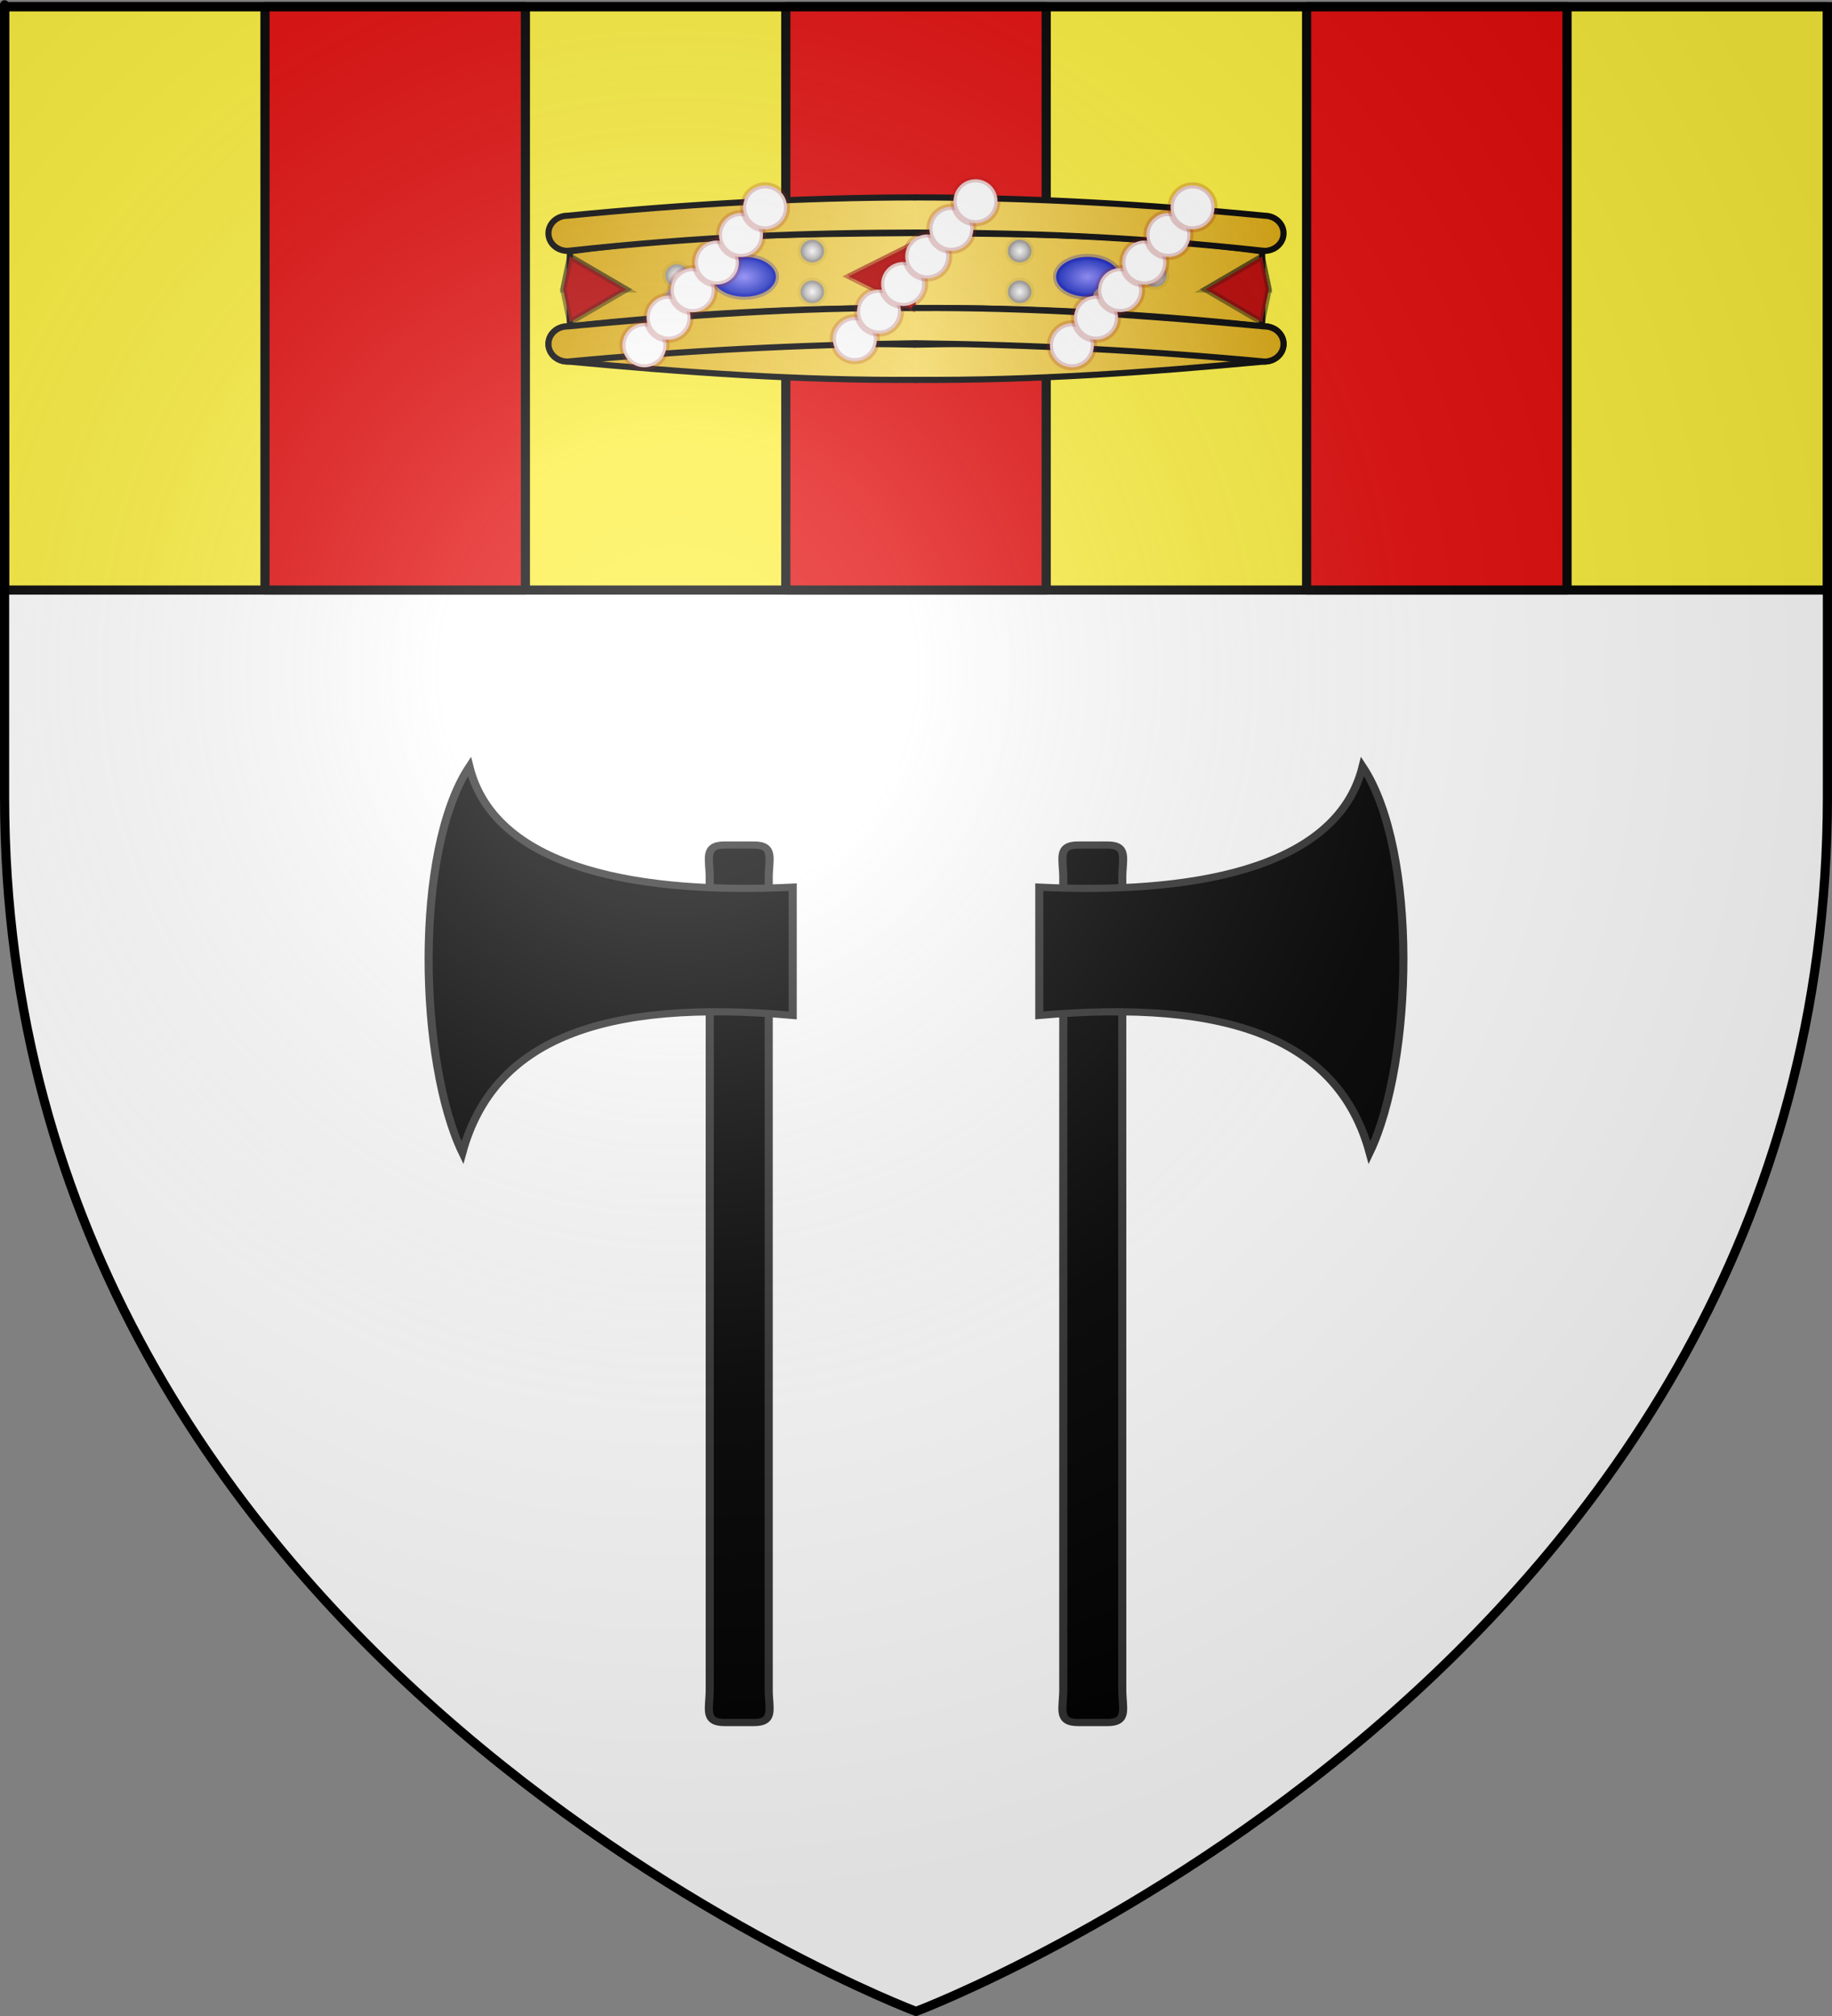 <?xml version="1.0" encoding="UTF-8" standalone="no"?>
<svg
   xmlns:dc="http://purl.org/dc/elements/1.1/"
   xmlns:cc="http://creativecommons.org/ns#"
   xmlns:rdf="http://www.w3.org/1999/02/22-rdf-syntax-ns#"
   xmlns:svg="http://www.w3.org/2000/svg"
   xmlns="http://www.w3.org/2000/svg"
   xmlns:xlink="http://www.w3.org/1999/xlink"
   xmlns:sodipodi="http://sodipodi.sourceforge.net/DTD/sodipodi-0.dtd"
   xmlns:inkscape="http://www.inkscape.org/namespaces/inkscape"
   height="660"
   width="600"
   version="1.0"
   id="svg2"
   sodipodi:version="0.32"
   inkscape:version="0.46"
   sodipodi:docname="Blason_ville_fr_Hachan_(Hautes-Pyrénées).svg"
   sodipodi:docbase="D:\Mes documents\Renaud-Notre Lapin"
   inkscape:export-filename="/Users/olivier/Desktop/Blason Rouge/Blason_Vide_3D.png"
   inkscape:export-xdpi="144"
   inkscape:export-ydpi="144"
   inkscape:output_extension="org.inkscape.output.svg.inkscape">
  <rect width="100%" height="100%" fill="#808080" stroke="none"/>
  <sodipodi:namedview
     inkscape:window-height="975"
     inkscape:window-width="1280"
     inkscape:pageshadow="2"
     inkscape:pageopacity="0.0"
     guidetolerance="10.0"
     gridtolerance="10.0"
     objecttolerance="10.0"
     borderopacity="1.0"
     bordercolor="#666666"
     pagecolor="#ffffff"
     id="base"
     showgrid="false"
     height="660px"
     inkscape:zoom="1.1590904"
     inkscape:cx="300.00013"
     inkscape:cy="330.00014"
     inkscape:window-x="-4"
     inkscape:window-y="-4"
     inkscape:current-layer="layer3"
     inkscape:object-nodes="true" />
  <desc
     id="desc4">Flag of Canton of Valais (Wallis)</desc>
  <defs
     id="defs6">
    <linearGradient
       id="linearGradient2893">
      <stop
         style="stop-color:white;stop-opacity:0.314;"
         offset="0"
         id="stop2895" />
      <stop
         id="stop2897"
         offset="0.19"
         style="stop-color:white;stop-opacity:0.251;" />
      <stop
         style="stop-color:#6b6b6b;stop-opacity:0.125;"
         offset="0.6"
         id="stop2901" />
      <stop
         style="stop-color:black;stop-opacity:0.125;"
         offset="1"
         id="stop2899" />
    </linearGradient>
    <radialGradient
       inkscape:collect="always"
       xlink:href="#linearGradient2893"
       id="radialGradient3163"
       gradientUnits="userSpaceOnUse"
       gradientTransform="matrix(1.353,0,0,1.349,-77.629,-85.747)"
       cx="221.445"
       cy="226.331"
       fx="221.445"
       fy="226.331"
       r="300" />
    <g
       id="s-4">
      <g
         id="c-6">
        <path
           transform="matrix(0.951,0.309,-0.309,0.951,0,-1)"
           d="M 0,0 L 0,1 L 0.5,1 L 0,0 z"
           id="t-0" />
        <use
           height="540"
           width="810"
           y="0"
           x="0"
           id="use2144-7"
           transform="scale(-1,1)"
           xlink:href="#t-0" />
      </g>
      <g
         id="a-1">
        <use
           height="540"
           width="810"
           y="0"
           x="0"
           id="use2147-7"
           transform="matrix(0.309,0.951,-0.951,0.309,0,0)"
           xlink:href="#c-6" />
        <use
           height="540"
           width="810"
           y="0"
           x="0"
           id="use2149-7"
           transform="matrix(-0.809,0.588,-0.588,-0.809,0,0)"
           xlink:href="#c-6" />
      </g>
      <use
         height="540"
         width="810"
         y="0"
         x="0"
         id="use2151-7"
         transform="scale(-1,1)"
         xlink:href="#a-1" />
    </g>
    <g
       id="f">
      <rect
         id="rect1964"
         style="fill:#28166f"
         y="-30"
         x="-50"
         height="60"
         width="100" />
      <g
         id="g1966"
         style="fill:#ffffff"
         transform="translate(0,-20)">
        <path
           id="path1968"
           d="M -1.212,27.818 C -1.212,22.175 -2.091,20.471 -4.542,13.98 C -5.709,10.888 -5.024,7.103 -2.858,3.601 C -2.082,2.346 -1.114,1.214 0,0 C 1.114,1.214 2.082,2.346 2.858,3.601 C 5.024,7.103 5.709,10.888 4.542,13.98 C 2.091,20.471 1.212,22.175 1.212,27.818 L -1.212,27.818 z" />
        <path
           id="rwi"
           d="M 2.922,27.672 C 2.922,21.721 5.239,17.829 8.501,16.66 C 9.949,16.141 11.808,16.387 13.519,18.107 C 15.638,20.236 16.255,26.1 10.036,27.228 C 10.694,26.272 10.655,24.147 9.322,23.441 C 8.331,22.916 7.209,23.188 6.646,23.564 C 5.822,24.116 4.917,25.67 4.967,27.672 L 2.922,27.672 z" />
        <path
           id="path1971"
           d="M 1.777,30.183 C 1.79,32.191 2.795,33.518 4.516,34.257 C 4.295,34.955 3.257,36.378 1.831,36.281 C 1.55,37.787 1.282,38.632 0,40 C -1.282,38.632 -1.55,37.787 -1.831,36.281 C -3.257,36.378 -4.295,34.955 -4.516,34.257 C -2.795,33.518 -1.79,32.191 -1.777,30.183 L 1.777,30.183 z" />
        <use
           xlink:href="#rwi"
           height="400"
           width="800"
           y="0"
           x="0"
           id="use1973"
           transform="scale(-1,1)" />
        <rect
           id="rect1975"
           y="27.331"
           x="-7.923"
           height="3.218"
           width="15.846" />
      </g>
    </g>
    <g
       id="s">
      <g
         id="c">
        <path
           transform="matrix(0.951,0.309,-0.309,0.951,0,-1)"
           d="M 0,0 L 0,1 L 0.5,1 L 0,0 z"
           id="t" />
        <use
           height="540"
           width="810"
           y="0"
           x="0"
           id="use2144"
           transform="scale(-1,1)"
           xlink:href="#t" />
      </g>
      <g
         id="a">
        <use
           height="540"
           width="810"
           y="0"
           x="0"
           id="use2147"
           transform="matrix(0.309,0.951,-0.951,0.309,0,0)"
           xlink:href="#c" />
        <use
           height="540"
           width="810"
           y="0"
           x="0"
           id="use2149"
           transform="matrix(-0.809,0.588,-0.588,-0.809,0,0)"
           xlink:href="#c" />
      </g>
      <use
         height="540"
         width="810"
         y="0"
         x="0"
         id="use2151"
         transform="scale(-1,1)"
         xlink:href="#a" />
    </g>
    <radialGradient
       cx="244.555"
       cy="159.161"
       r="136.727"
       fx="244.555"
       fy="159.161"
       id="radialGradient5897"
       gradientUnits="userSpaceOnUse"
       gradientTransform="matrix(1,0,0,0.758,0,112.573)">
      <stop
         id="stop5903"
         style="stop-color:#d49e00;stop-opacity:1"
         offset="0" />
      <stop
         id="stop4026"
         style="stop-color:#e9c034;stop-opacity:1"
         offset="0.5" />
      <stop
         id="stop5907"
         style="stop-color:#ffe268;stop-opacity:1"
         offset="1" />
    </radialGradient>
    <linearGradient
       id="linearGradient4261">
      <stop
         id="stop4263"
         style="stop-color:#8c86ff;stop-opacity:1"
         offset="0" />
      <stop
         id="stop4265"
         style="stop-color:#0018b9;stop-opacity:0.978"
         offset="1" />
    </linearGradient>
    <linearGradient
       id="linearGradient4130">
      <stop
         id="stop4132"
         style="stop-color:#ffffff;stop-opacity:1"
         offset="0" />
      <stop
         id="stop4134"
         style="stop-color:#908c8c;stop-opacity:1"
         offset="1" />
    </linearGradient>
    <linearGradient
       id="linearGradient1732">
      <stop
         style="stop-color:#ffffff;stop-opacity:1"
         offset="0"
         id="stop1734" />
      <stop
         style="stop-color:#ffffff;stop-opacity:1"
         offset="1"
         id="stop1736" />
    </linearGradient>
    <linearGradient
       inkscape:collect="always"
       xlink:href="#radialGradient5897"
       id="linearGradient12594"
       gradientUnits="userSpaceOnUse"
       gradientTransform="matrix(-2.214,0,0,-2.214,1684.394,1396.78)"
       x1="371.143"
       y1="434.438"
       x2="432.068"
       y2="434.438" />
    <linearGradient
       inkscape:collect="always"
       xlink:href="#radialGradient5897"
       id="linearGradient12596"
       gradientUnits="userSpaceOnUse"
       gradientTransform="matrix(2.214,0,0,-2.214,-227.228,1396.78)"
       x1="371.143"
       y1="434.438"
       x2="432.068"
       y2="434.438" />
    <linearGradient
       inkscape:collect="always"
       xlink:href="#radialGradient5897"
       id="linearGradient12598"
       gradientUnits="userSpaceOnUse"
       gradientTransform="matrix(-2.214,0,0,2.214,1684.394,-558.229)"
       x1="371.143"
       y1="434.438"
       x2="432.068"
       y2="434.438" />
    <linearGradient
       inkscape:collect="always"
       xlink:href="#radialGradient5897"
       id="linearGradient12600"
       gradientUnits="userSpaceOnUse"
       gradientTransform="matrix(-2.214,0,0,2.214,1684.394,-558.229)"
       x1="371.143"
       y1="434.438"
       x2="432.068"
       y2="434.438" />
    <linearGradient
       inkscape:collect="always"
       xlink:href="#radialGradient5897"
       id="linearGradient12602"
       gradientUnits="userSpaceOnUse"
       gradientTransform="matrix(-2.214,0,0,2.214,1684.394,-558.229)"
       x1="371.143"
       y1="434.438"
       x2="432.068"
       y2="434.438" />
    <radialGradient
       inkscape:collect="always"
       xlink:href="#linearGradient4130"
       id="radialGradient12604"
       gradientUnits="userSpaceOnUse"
       gradientTransform="matrix(2.214,0,0,2.14,691.08,332.31)"
       cx="32.278"
       cy="48.626"
       fx="32.278"
       fy="48.626"
       r="1.91" />
    <radialGradient
       inkscape:collect="always"
       xlink:href="#linearGradient4130"
       id="radialGradient12606"
       gradientUnits="userSpaceOnUse"
       gradientTransform="matrix(2.214,0,0,2.14,735.359,337.638)"
       cx="32.278"
       cy="48.626"
       fx="32.278"
       fy="48.626"
       r="1.91" />
    <radialGradient
       inkscape:collect="always"
       xlink:href="#linearGradient4130"
       id="radialGradient12608"
       gradientUnits="userSpaceOnUse"
       gradientTransform="matrix(2.214,0,0,2.14,691.08,345.638)"
       cx="32.278"
       cy="48.626"
       fx="32.278"
       fy="48.626"
       r="1.91" />
    <radialGradient
       inkscape:collect="always"
       xlink:href="#linearGradient4261"
       id="radialGradient12610"
       gradientUnits="userSpaceOnUse"
       gradientTransform="matrix(3.006,0,0,1.939,659.961,338.478)"
       cx="41.526"
       cy="53.009"
       fx="41.526"
       fy="53.009"
       r="3.565" />
    <linearGradient
       inkscape:collect="always"
       xlink:href="#radialGradient5897"
       id="linearGradient12612"
       gradientUnits="userSpaceOnUse"
       gradientTransform="matrix(2.214,0,0,2.214,-227.228,-558.229)"
       x1="371.143"
       y1="434.438"
       x2="432.068"
       y2="434.438" />
    <linearGradient
       inkscape:collect="always"
       xlink:href="#radialGradient5897"
       id="linearGradient12614"
       gradientUnits="userSpaceOnUse"
       gradientTransform="matrix(2.214,0,0,2.214,-227.228,-558.229)"
       x1="371.143"
       y1="434.438"
       x2="432.068"
       y2="434.438" />
    <linearGradient
       inkscape:collect="always"
       xlink:href="#radialGradient5897"
       id="linearGradient12616"
       gradientUnits="userSpaceOnUse"
       gradientTransform="matrix(2.214,0,0,2.214,-227.228,-558.229)"
       x1="371.143"
       y1="434.438"
       x2="432.068"
       y2="434.438" />
    <radialGradient
       inkscape:collect="always"
       xlink:href="#linearGradient4130"
       id="radialGradient12618"
       gradientUnits="userSpaceOnUse"
       gradientTransform="matrix(-2.214,0,0,2.14,766.086,332.31)"
       cx="32.278"
       cy="48.626"
       fx="32.278"
       fy="48.626"
       r="1.91" />
    <radialGradient
       inkscape:collect="always"
       xlink:href="#linearGradient4130"
       id="radialGradient12620"
       gradientUnits="userSpaceOnUse"
       gradientTransform="matrix(-2.214,0,0,2.14,721.807,337.638)"
       cx="32.278"
       cy="48.626"
       fx="32.278"
       fy="48.626"
       r="1.91" />
    <radialGradient
       inkscape:collect="always"
       xlink:href="#linearGradient4130"
       id="radialGradient12622"
       gradientUnits="userSpaceOnUse"
       gradientTransform="matrix(-2.214,0,0,2.14,766.086,345.638)"
       cx="32.278"
       cy="48.626"
       fx="32.278"
       fy="48.626"
       r="1.91" />
    <radialGradient
       inkscape:collect="always"
       xlink:href="#linearGradient4261"
       id="radialGradient12624"
       gradientUnits="userSpaceOnUse"
       gradientTransform="matrix(-3.006,0,0,1.939,797.205,338.478)"
       cx="41.526"
       cy="53.009"
       fx="41.526"
       fy="53.009"
       r="3.565" />
    <radialGradient
       inkscape:collect="always"
       xlink:href="#linearGradient1732"
       id="radialGradient12626"
       gradientUnits="userSpaceOnUse"
       gradientTransform="matrix(2.373,0,0,2.373,107.93,-45.794)"
       cx="6.972"
       cy="12.169"
       fx="6.972"
       fy="12.169"
       r="4.817" />
    <radialGradient
       inkscape:collect="always"
       xlink:href="#linearGradient1732"
       id="radialGradient12628"
       gradientUnits="userSpaceOnUse"
       gradientTransform="matrix(2.373,0,0,2.373,108.81,-45.794)"
       cx="6.972"
       cy="12.169"
       fx="6.972"
       fy="12.169"
       r="4.817" />
    <radialGradient
       inkscape:collect="always"
       xlink:href="#linearGradient1732"
       id="radialGradient12630"
       gradientUnits="userSpaceOnUse"
       gradientTransform="matrix(2.373,0,0,2.373,108.81,-45.794)"
       cx="6.972"
       cy="12.169"
       fx="6.972"
       fy="12.169"
       r="4.817" />
    <radialGradient
       inkscape:collect="always"
       xlink:href="#linearGradient1732"
       id="radialGradient12632"
       gradientUnits="userSpaceOnUse"
       gradientTransform="matrix(2.373,0,0,2.373,108.81,-45.794)"
       cx="6.972"
       cy="12.169"
       fx="6.972"
       fy="12.169"
       r="4.817" />
    <radialGradient
       inkscape:collect="always"
       xlink:href="#linearGradient1732"
       id="radialGradient12634"
       gradientUnits="userSpaceOnUse"
       gradientTransform="matrix(2.373,0,0,2.373,108.81,-45.794)"
       cx="6.972"
       cy="12.169"
       fx="6.972"
       fy="12.169"
       r="4.817" />
    <radialGradient
       inkscape:collect="always"
       xlink:href="#linearGradient1732"
       id="radialGradient12636"
       gradientUnits="userSpaceOnUse"
       gradientTransform="matrix(2.373,0,0,2.373,108.81,-45.794)"
       cx="6.972"
       cy="12.169"
       fx="6.972"
       fy="12.169"
       r="4.817" />
    <radialGradient
       inkscape:collect="always"
       xlink:href="#linearGradient4130"
       id="radialGradient12638"
       gradientUnits="userSpaceOnUse"
       gradientTransform="matrix(2.214,0,0,2.14,735.359,244.31)"
       cx="32.278"
       cy="48.626"
       fx="32.278"
       fy="48.626"
       r="1.91" />
    <radialGradient
       inkscape:collect="always"
       xlink:href="#linearGradient1732"
       id="radialGradient12640"
       gradientUnits="userSpaceOnUse"
       gradientTransform="matrix(2.373,0,0,2.373,107.93,-45.794)"
       cx="6.972"
       cy="12.169"
       fx="6.972"
       fy="12.169"
       r="4.817" />
    <radialGradient
       inkscape:collect="always"
       xlink:href="#linearGradient1732"
       id="radialGradient12642"
       gradientUnits="userSpaceOnUse"
       gradientTransform="matrix(2.373,0,0,2.373,108.81,-45.794)"
       cx="6.972"
       cy="12.169"
       fx="6.972"
       fy="12.169"
       r="4.817" />
    <radialGradient
       inkscape:collect="always"
       xlink:href="#linearGradient1732"
       id="radialGradient12644"
       gradientUnits="userSpaceOnUse"
       gradientTransform="matrix(2.373,0,0,2.373,108.81,-45.794)"
       cx="6.972"
       cy="12.169"
       fx="6.972"
       fy="12.169"
       r="4.817" />
    <radialGradient
       inkscape:collect="always"
       xlink:href="#linearGradient1732"
       id="radialGradient12646"
       gradientUnits="userSpaceOnUse"
       gradientTransform="matrix(2.373,0,0,2.373,108.81,-45.794)"
       cx="6.972"
       cy="12.169"
       fx="6.972"
       fy="12.169"
       r="4.817" />
    <radialGradient
       inkscape:collect="always"
       xlink:href="#linearGradient1732"
       id="radialGradient12648"
       gradientUnits="userSpaceOnUse"
       gradientTransform="matrix(2.373,0,0,2.373,108.81,-45.794)"
       cx="6.972"
       cy="12.169"
       fx="6.972"
       fy="12.169"
       r="4.817" />
    <radialGradient
       inkscape:collect="always"
       xlink:href="#linearGradient1732"
       id="radialGradient12650"
       gradientUnits="userSpaceOnUse"
       gradientTransform="matrix(2.373,0,0,2.373,108.81,-45.794)"
       cx="6.972"
       cy="12.169"
       fx="6.972"
       fy="12.169"
       r="4.817" />
    <radialGradient
       inkscape:collect="always"
       xlink:href="#linearGradient4130"
       id="radialGradient12652"
       gradientUnits="userSpaceOnUse"
       gradientTransform="matrix(2.214,0,0,2.14,735.359,244.31)"
       cx="32.278"
       cy="48.626"
       fx="32.278"
       fy="48.626"
       r="1.91" />
    <radialGradient
       inkscape:collect="always"
       xlink:href="#linearGradient1732"
       id="radialGradient12654"
       gradientUnits="userSpaceOnUse"
       gradientTransform="matrix(2.373,0,0,2.373,107.93,-45.794)"
       cx="6.972"
       cy="12.169"
       fx="6.972"
       fy="12.169"
       r="4.817" />
    <radialGradient
       inkscape:collect="always"
       xlink:href="#linearGradient1732"
       id="radialGradient12656"
       gradientUnits="userSpaceOnUse"
       gradientTransform="matrix(2.373,0,0,2.373,108.81,-45.794)"
       cx="6.972"
       cy="12.169"
       fx="6.972"
       fy="12.169"
       r="4.817" />
    <radialGradient
       inkscape:collect="always"
       xlink:href="#linearGradient1732"
       id="radialGradient12658"
       gradientUnits="userSpaceOnUse"
       gradientTransform="matrix(2.373,0,0,2.373,108.81,-45.794)"
       cx="6.972"
       cy="12.169"
       fx="6.972"
       fy="12.169"
       r="4.817" />
    <radialGradient
       inkscape:collect="always"
       xlink:href="#linearGradient1732"
       id="radialGradient12660"
       gradientUnits="userSpaceOnUse"
       gradientTransform="matrix(2.373,0,0,2.373,108.81,-45.794)"
       cx="6.972"
       cy="12.169"
       fx="6.972"
       fy="12.169"
       r="4.817" />
    <radialGradient
       inkscape:collect="always"
       xlink:href="#linearGradient1732"
       id="radialGradient12662"
       gradientUnits="userSpaceOnUse"
       gradientTransform="matrix(2.373,0,0,2.373,108.81,-45.794)"
       cx="6.972"
       cy="12.169"
       fx="6.972"
       fy="12.169"
       r="4.817" />
    <radialGradient
       inkscape:collect="always"
       xlink:href="#linearGradient1732"
       id="radialGradient12664"
       gradientUnits="userSpaceOnUse"
       gradientTransform="matrix(2.373,0,0,2.373,108.81,-45.794)"
       cx="6.972"
       cy="12.169"
       fx="6.972"
       fy="12.169"
       r="4.817" />
  </defs>
  <g
     inkscape:groupmode="layer"
     id="layer3"
     inkscape:label="Fond écu"
     style="display:inline">
    <path
       id="path2855"
       style="fill:#ffffff;fill-opacity:1;fill-rule:evenodd;stroke:none;stroke-width:1px;stroke-linecap:butt;stroke-linejoin:miter;stroke-opacity:1"
       d="M 300,658.5 C 300,658.5 598.5,546.18 598.5,260.728 C 598.5,-24.723 598.5,2.176 598.5,2.176 L 1.5,2.176 L 1.5,260.728 C 1.5,546.18 300,658.5 300,658.5 z"
       sodipodi:nodetypes="cccccc" />
    <g
       id="g3714"
       transform="translate(212.95,-619.159)" />
    <g
       id="layer9"
       inkscape:label="Fond d'écu"
       transform="translate(212.95,-619.159)">
      <g
         transform="matrix(2,0,0,2,-732.892,-1853.188)"
         inkscape:label="Meubles"
         id="g2807" />
      <g
         transform="matrix(2,0,0,2,1696.976,-413.55)"
         inkscape:label="Meubles"
         id="g4626" />
      <g
         id="g5271"
         inkscape:label="Meubles"
         transform="matrix(2,0,0,2,-732.892,-453.188)" />
      <g
         id="g5273"
         inkscape:label="Reflet final"
         transform="matrix(2,0,0,2,-732.892,-453.188)" />
      <g
         id="g5275"
         inkscape:label="Contour final"
         transform="matrix(2,0,0,2,-732.892,-453.188)" />
    </g>
    <g
       id="layer6"
       inkscape:label="Reflet final"
       transform="translate(212.95,-619.159)" />
    <g
       id="layer5"
       inkscape:label="Contour final"
       transform="translate(212.95,-619.159)" />
    <rect
       style="fill:#fcef3c;fill-opacity:1;stroke:#000000;stroke-width:3;stroke-linecap:round;stroke-linejoin:round;stroke-miterlimit:4;stroke-dasharray:none;stroke-opacity:1"
       id="rect2435"
       width="597"
       height="191"
       x="1.5"
       y="2.176"
       ry="0" />
    <rect
       style="fill:#e20909;fill-opacity:1;stroke:#000000;stroke-width:3;stroke-linecap:round;stroke-linejoin:round;stroke-miterlimit:4;stroke-dasharray:none;stroke-opacity:1"
       id="rect2613"
       width="85.286"
       height="191"
       x="86.786"
       y="2.176" />
    <rect
       style="fill:#e20909;fill-opacity:1;stroke:#000000;stroke-width:3;stroke-linecap:round;stroke-linejoin:round;stroke-miterlimit:4;stroke-dasharray:none;stroke-opacity:1"
       id="rect2615"
       width="85.286"
       height="191"
       x="257.357"
       y="2.176" />
    <rect
       style="fill:#e20909;fill-opacity:1;stroke:#000000;stroke-width:3;stroke-linecap:round;stroke-linejoin:round;stroke-miterlimit:4;stroke-dasharray:none;stroke-opacity:1"
       id="rect2617"
       width="85.286"
       height="191"
       x="427.929"
       y="2.176" />
  </g>
  <g
     inkscape:groupmode="layer"
     id="layer4"
     inkscape:label="Meubles">
    <g
       style="display:inline"
       id="g12447"
       transform="translate(-424.706,-318)">
      <g
         style="display:inline"
         id="g22355"
         transform="matrix(-1,0,0,-1,1453.289,849.883)">
        <path
           sodipodi:nodetypes="ccscc"
           style="fill:url(#linearGradient12594);fill-opacity:1;fill-rule:evenodd;stroke:#000000;stroke-width:2;stroke-linecap:round;stroke-linejoin:round;stroke-miterlimit:4;stroke-dasharray:none;stroke-opacity:1;display:inline"
           id="path22345"
           d="M 728.208,407.531 C 766.558,407.243 804.409,409.963 842.705,413.531 C 846.169,413.531 848.958,416.098 848.958,419.286 C 848.958,422.474 846.169,425.041 842.705,425.041 C 805.157,421.517 767.247,419.531 728.208,419.041" />
        <path
           d="M 728.958,407.531 C 690.608,407.243 652.757,409.963 614.461,413.531 C 610.997,413.531 608.208,416.098 608.208,419.286 C 608.208,422.474 610.997,425.041 614.461,425.041 C 652.008,421.517 689.919,419.531 728.958,419.041"
           id="path22350"
           style="fill:url(#linearGradient12596);fill-opacity:1;fill-rule:evenodd;stroke:#000000;stroke-width:2;stroke-linecap:round;stroke-linejoin:round;stroke-miterlimit:4;stroke-dasharray:none;stroke-opacity:1;display:inline"
           sodipodi:nodetypes="ccscc" />
      </g>
      <g
         id="g22359"
         transform="matrix(-1,0,0,-1,1453.289,849.883)">
        <path
           d="M 728.458,455.582 C 765.991,455.303 803.346,454.955 841.958,449.582 L 841.958,425.064 C 803.805,429.185 765.758,431.195 728.458,431.064"
           id="path22058"
           style="fill:url(#linearGradient12598);fill-opacity:1;fill-rule:evenodd;stroke:#000000;stroke-width:2;stroke-linecap:round;stroke-linejoin:round;stroke-miterlimit:4;stroke-dasharray:none;stroke-opacity:1;display:inline"
           sodipodi:nodetypes="cccc" />
        <path
           d="M 728.208,431.02 C 766.558,431.308 804.409,428.588 842.705,425.02 C 846.169,425.02 848.958,422.453 848.958,419.265 C 848.958,416.077 846.169,413.51 842.705,413.51 C 805.157,417.034 767.247,419.02 728.208,419.51"
           id="path22060"
           style="fill:url(#linearGradient12600);fill-opacity:1;fill-rule:evenodd;stroke:#000000;stroke-width:2;stroke-linecap:round;stroke-linejoin:round;stroke-miterlimit:4;stroke-dasharray:none;stroke-opacity:1;display:inline"
           sodipodi:nodetypes="ccscc" />
        <path
           d="M 728.208,467.259 C 766.035,467.211 803.817,465.065 842.705,461.259 C 846.169,461.259 848.958,458.692 848.958,455.504 C 848.958,452.316 846.169,449.749 842.705,449.749 C 798.515,454.53 764.803,455.684 728.208,455.749"
           id="path22062"
           style="fill:url(#linearGradient12602);fill-opacity:1;fill-rule:evenodd;stroke:#000000;stroke-width:2;stroke-linecap:round;stroke-linejoin:round;stroke-miterlimit:4;stroke-dasharray:none;stroke-opacity:1;display:inline"
           sodipodi:nodetypes="ccscc" />
        <path
           style="fill:url(#radialGradient12604);fill-opacity:1;fill-rule:evenodd;stroke:#000000;stroke-width:2;stroke-linecap:butt;stroke-linejoin:miter;stroke-miterlimit:4;stroke-dasharray:none;stroke-opacity:0.059;display:inline"
           id="path22064"
           d="M 766.378,436.348 C 766.378,438.388 764.661,440.042 762.542,440.042 C 760.424,440.042 758.706,438.388 758.706,436.348 C 758.706,434.308 760.424,432.654 762.542,432.654 C 764.661,432.654 766.378,434.308 766.378,436.348 z" />
        <path
           style="fill:url(#radialGradient12606);fill-opacity:1;fill-rule:evenodd;stroke:#000000;stroke-width:2;stroke-linecap:butt;stroke-linejoin:miter;stroke-miterlimit:4;stroke-dasharray:none;stroke-opacity:0.059;display:inline"
           id="path22066"
           d="M 810.657,441.676 C 810.657,443.716 808.94,445.37 806.821,445.37 C 804.703,445.37 802.985,443.716 802.985,441.676 C 802.985,439.636 804.703,437.982 806.821,437.982 C 808.94,437.982 810.657,439.636 810.657,441.676 z" />
        <path
           style="fill:url(#radialGradient12608);fill-opacity:1;fill-rule:evenodd;stroke:#000000;stroke-width:2;stroke-linecap:butt;stroke-linejoin:miter;stroke-miterlimit:4;stroke-dasharray:none;stroke-opacity:0.059;display:inline"
           id="path22068"
           d="M 766.378,449.676 C 766.378,451.716 764.661,453.37 762.542,453.37 C 760.424,453.37 758.706,451.716 758.706,449.676 C 758.706,447.636 760.424,445.982 762.542,445.982 C 764.661,445.982 766.378,447.636 766.378,449.676 z" />
        <path
           d="M 795.109,441.253 C 795.109,444.855 790.486,447.775 784.785,447.775 C 779.083,447.775 774.461,444.855 774.461,441.253 C 774.461,437.651 779.083,434.731 784.785,434.731 C 790.486,434.731 795.109,437.651 795.109,441.253 z"
           id="path22070"
           style="fill:url(#radialGradient12610);fill-opacity:1;fill-rule:evenodd;stroke:#0300c4;stroke-width:2;stroke-linecap:butt;stroke-linejoin:miter;stroke-miterlimit:4;stroke-dasharray:none;stroke-opacity:0.275;display:inline" />
        <g
           transform="matrix(0.722,0,0,0.633,552.046,311.604)"
           id="g22072"
           style="fill:#ff3800;fill-rule:nonzero;stroke:#970000;stroke-width:2.957;stroke-miterlimit:4;stroke-dasharray:none;stroke-opacity:0.275;display:inline">
          <path
             d="M 274.894,205.044 L 244.354,222.428 L 213.815,205.044 L 244.354,187.658 L 274.894,205.044 L 274.894,205.044 z"
             id="path22074"
             style="stroke:#970000;stroke-width:2.957;stroke-miterlimit:4;stroke-dasharray:none;stroke-opacity:0.275" />
          <path
             d="M 274.894,205.044 L 244.354,222.428 L 213.815,205.044 L 274.894,205.044 L 274.894,205.044 z"
             id="path22076"
             style="fill:#bb0000;stroke:#970000;stroke-width:2.957;stroke-miterlimit:4;stroke-dasharray:none;stroke-opacity:0.275" />
          <path
             d="M 274.894,205.044 L 244.354,222.428 L 244.354,187.658 L 274.894,205.044 L 274.894,205.044 z"
             id="path22078"
             style="fill:#b80000;stroke:#970000;stroke-width:2.957;stroke-miterlimit:4;stroke-dasharray:none;stroke-opacity:0.275" />
        </g>
        <g
           transform="matrix(-0.601,0,0,0.616,879.587,310.829)"
           id="g22080"
           style="fill:#ff3800;fill-rule:nonzero;stroke:#000000;stroke-width:3.287;stroke-miterlimit:4;stroke-dasharray:none;stroke-opacity:0.275;display:inline">
          <path
             d="M 93.292,205.044 L 62.75,222.428 L 59.049,205.044 L 62.75,187.658 L 93.292,205.044 L 93.292,205.044 z"
             id="path22082"
             style="stroke:#000000;stroke-width:3.287;stroke-miterlimit:4;stroke-dasharray:none;stroke-opacity:0.275" />
          <path
             d="M 59.049,205.044 L 93.292,205.044 L 62.75,222.428 L 59.049,205.044 L 59.049,205.044 z"
             id="path22084"
             style="fill:#bb0000;stroke:#000000;stroke-width:3.287;stroke-miterlimit:4;stroke-dasharray:none;stroke-opacity:0.275" />
          <path
             d="M 93.292,205.044 L 62.75,222.428 L 59.049,205.044 L 62.75,187.658 L 93.292,205.044 L 93.292,205.044 z"
             id="path22086"
             style="fill:#b80000;stroke:#000000;stroke-width:3.287;stroke-miterlimit:4;stroke-dasharray:none;stroke-opacity:0.275" />
        </g>
        <g
           id="g22218"
           style="display:inline">
          <path
             d="M 728.708,455.582 C 691.175,455.303 653.82,454.955 615.208,449.582 L 615.208,425.064 C 653.36,429.185 691.407,431.195 728.708,431.064"
             id="path22182"
             style="fill:url(#linearGradient12612);fill-opacity:1;fill-rule:evenodd;stroke:#000000;stroke-width:2;stroke-linecap:round;stroke-linejoin:round;stroke-miterlimit:4;stroke-dasharray:none;stroke-opacity:1"
             sodipodi:nodetypes="cccc" />
          <path
             d="M 728.958,431.02 C 690.608,431.308 652.757,428.588 614.461,425.02 C 610.997,425.02 608.208,422.453 608.208,419.265 C 608.208,416.077 610.997,413.51 614.461,413.51 C 652.008,417.034 689.919,419.02 728.958,419.51"
             id="path22184"
             style="fill:url(#linearGradient12614);fill-opacity:1;fill-rule:evenodd;stroke:#000000;stroke-width:2;stroke-linecap:round;stroke-linejoin:round;stroke-miterlimit:4;stroke-dasharray:none;stroke-opacity:1"
             sodipodi:nodetypes="ccscc" />
          <path
             d="M 728.958,467.259 C 691.131,467.211 653.349,465.065 614.461,461.259 C 610.997,461.259 608.208,458.692 608.208,455.504 C 608.208,452.316 610.997,449.749 614.461,449.749 C 658.651,454.53 692.363,455.684 728.958,455.749"
             id="path22186"
             style="fill:url(#linearGradient12616);fill-opacity:1;fill-rule:evenodd;stroke:#000000;stroke-width:2;stroke-linecap:round;stroke-linejoin:round;stroke-miterlimit:4;stroke-dasharray:none;stroke-opacity:1"
             sodipodi:nodetypes="ccscc" />
          <path
             style="fill:url(#radialGradient12618);fill-opacity:1;fill-rule:evenodd;stroke:#000000;stroke-width:2;stroke-linecap:butt;stroke-linejoin:miter;stroke-miterlimit:4;stroke-dasharray:none;stroke-opacity:0.059"
             id="path22188"
             d="M 690.788,436.348 C 690.788,438.388 692.505,440.042 694.623,440.042 C 696.742,440.042 698.459,438.388 698.459,436.348 C 698.459,434.308 696.742,432.654 694.623,432.654 C 692.505,432.654 690.788,434.308 690.788,436.348 z" />
          <path
             style="fill:url(#radialGradient12620);fill-opacity:1;fill-rule:evenodd;stroke:#000000;stroke-width:2;stroke-linecap:butt;stroke-linejoin:miter;stroke-miterlimit:4;stroke-dasharray:none;stroke-opacity:0.059"
             id="path22190"
             d="M 646.509,441.676 C 646.509,443.716 648.226,445.37 650.344,445.37 C 652.463,445.37 654.18,443.716 654.18,441.676 C 654.18,439.636 652.463,437.982 650.344,437.982 C 648.226,437.982 646.509,439.636 646.509,441.676 z" />
          <path
             style="fill:url(#radialGradient12622);fill-opacity:1;fill-rule:evenodd;stroke:#000000;stroke-width:2;stroke-linecap:butt;stroke-linejoin:miter;stroke-miterlimit:4;stroke-dasharray:none;stroke-opacity:0.059"
             id="path22192"
             d="M 690.788,449.676 C 690.788,451.716 692.505,453.37 694.623,453.37 C 696.742,453.37 698.459,451.716 698.459,449.676 C 698.459,447.636 696.742,445.982 694.623,445.982 C 692.505,445.982 690.788,447.636 690.788,449.676 z" />
          <path
             d="M 662.057,441.253 C 662.057,444.855 666.679,447.775 672.381,447.775 C 678.083,447.775 682.705,444.855 682.705,441.253 C 682.705,437.651 678.083,434.731 672.381,434.731 C 666.679,434.731 662.057,437.651 662.057,441.253 z"
             id="path22194"
             style="fill:url(#radialGradient12624);fill-opacity:1;fill-rule:evenodd;stroke:#0300c4;stroke-width:2;stroke-linecap:butt;stroke-linejoin:miter;stroke-miterlimit:4;stroke-dasharray:none;stroke-opacity:0.275" />
          <g
             transform="matrix(0.601,0,0,0.616,577.579,310.829)"
             id="g22196"
             style="fill:#ff3800;fill-rule:nonzero;stroke:#000000;stroke-width:3.287;stroke-miterlimit:4;stroke-dasharray:none;stroke-opacity:0.275">
            <path
               d="M 93.292,205.044 L 62.75,222.428 L 59.049,205.044 L 62.75,187.658 L 93.292,205.044 L 93.292,205.044 z"
               id="path22198"
               style="stroke:#000000;stroke-width:3.287;stroke-miterlimit:4;stroke-dasharray:none;stroke-opacity:0.275" />
            <path
               d="M 59.049,205.044 L 93.292,205.044 L 62.75,222.428 L 59.049,205.044 L 59.049,205.044 z"
               id="path22200"
               style="fill:#bb0000;stroke:#000000;stroke-width:3.287;stroke-miterlimit:4;stroke-dasharray:none;stroke-opacity:0.275" />
            <path
               d="M 93.292,205.044 L 62.75,222.428 L 59.049,205.044 L 62.75,187.658 L 93.292,205.044 L 93.292,205.044 z"
               id="path22202"
               style="fill:#b80000;stroke:#000000;stroke-width:3.287;stroke-miterlimit:4;stroke-dasharray:none;stroke-opacity:0.275" />
          </g>
        </g>
        <g
           id="g22088"
           transform="translate(0,88)"
           style="display:inline">
          <g
             transform="matrix(0.415,-0.474,0.474,0.415,704.965,398.861)"
             id="g22090"
             style="stroke-width:3.174;stroke-miterlimit:4;stroke-dasharray:none">
            <path
               d="M 135.903,-16.919 C 135.903,-10.606 130.786,-5.489 124.473,-5.489 C 118.161,-5.489 113.044,-10.606 113.044,-16.919 C 113.044,-23.231 118.161,-28.348 124.473,-28.348 C 130.786,-28.348 135.903,-23.231 135.903,-16.919 L 135.903,-16.919 z"
               id="path22092"
               style="fill:url(#radialGradient12626);fill-opacity:1;fill-rule:evenodd;stroke:#970000;stroke-width:3.174;stroke-linecap:butt;stroke-linejoin:miter;stroke-miterlimit:4;stroke-dasharray:none;stroke-opacity:0.216" />
          </g>
          <g
             transform="matrix(0.415,-0.474,0.474,0.415,696.698,408.309)"
             id="g22094"
             style="stroke-width:3.174;stroke-miterlimit:4;stroke-dasharray:none">
            <path
               d="M 136.783,-16.919 C 136.783,-10.606 131.666,-5.489 125.353,-5.489 C 119.041,-5.489 113.924,-10.606 113.924,-16.919 C 113.924,-23.231 119.041,-28.348 125.353,-28.348 C 131.666,-28.348 136.783,-23.231 136.783,-16.919 L 136.783,-16.919 z"
               id="path22096"
               style="fill:url(#radialGradient12628);fill-opacity:1;fill-rule:evenodd;stroke:#970000;stroke-width:3.174;stroke-linecap:butt;stroke-linejoin:miter;stroke-miterlimit:4;stroke-dasharray:none;stroke-opacity:0.216" />
          </g>
          <g
             transform="matrix(0.415,-0.474,0.474,0.415,688.796,417.34)"
             id="g22098"
             style="stroke-width:3.174;stroke-miterlimit:4;stroke-dasharray:none">
            <path
               d="M 136.783,-16.919 C 136.783,-10.606 131.666,-5.489 125.353,-5.489 C 119.041,-5.489 113.924,-10.606 113.924,-16.919 C 113.924,-23.231 119.041,-28.348 125.353,-28.348 C 131.666,-28.348 136.783,-23.231 136.783,-16.919 L 136.783,-16.919 z"
               id="path22100"
               style="fill:url(#radialGradient12630);fill-opacity:1;fill-rule:evenodd;stroke:#970000;stroke-width:3.174;stroke-linecap:butt;stroke-linejoin:miter;stroke-miterlimit:4;stroke-dasharray:none;stroke-opacity:0.216" />
          </g>
          <g
             transform="matrix(0.415,-0.474,0.474,0.415,680.894,426.371)"
             id="g22102"
             style="stroke-width:3.174;stroke-miterlimit:4;stroke-dasharray:none">
            <path
               d="M 136.783,-16.919 C 136.783,-10.606 131.666,-5.489 125.353,-5.489 C 119.041,-5.489 113.924,-10.606 113.924,-16.919 C 113.924,-23.231 119.041,-28.348 125.353,-28.348 C 131.666,-28.348 136.783,-23.231 136.783,-16.919 L 136.783,-16.919 z"
               id="path22104"
               style="fill:url(#radialGradient12632);fill-opacity:1;fill-rule:evenodd;stroke:#970000;stroke-width:3.174;stroke-linecap:butt;stroke-linejoin:miter;stroke-miterlimit:4;stroke-dasharray:none;stroke-opacity:0.216" />
          </g>
          <g
             transform="matrix(0.415,-0.474,0.474,0.415,672.992,435.402)"
             id="g22106"
             style="stroke-width:3.174;stroke-miterlimit:4;stroke-dasharray:none">
            <path
               d="M 136.783,-16.919 C 136.783,-10.606 131.666,-5.489 125.353,-5.489 C 119.041,-5.489 113.924,-10.606 113.924,-16.919 C 113.924,-23.231 119.041,-28.348 125.353,-28.348 C 131.666,-28.348 136.783,-23.231 136.783,-16.919 L 136.783,-16.919 z"
               id="path22108"
               style="fill:url(#radialGradient12634);fill-opacity:1;fill-rule:evenodd;stroke:#970000;stroke-width:3.174;stroke-linecap:butt;stroke-linejoin:miter;stroke-miterlimit:4;stroke-dasharray:none;stroke-opacity:0.216" />
          </g>
          <g
             transform="matrix(0.415,-0.474,0.474,0.415,665.089,444.432)"
             id="g22110"
             style="stroke-width:3.174;stroke-miterlimit:4;stroke-dasharray:none">
            <path
               d="M 136.783,-16.919 C 136.783,-10.606 131.666,-5.489 125.353,-5.489 C 119.041,-5.489 113.924,-10.606 113.924,-16.919 C 113.924,-23.231 119.041,-28.348 125.353,-28.348 C 131.666,-28.348 136.783,-23.231 136.783,-16.919 L 136.783,-16.919 z"
               id="path22112"
               style="fill:url(#radialGradient12636);fill-opacity:1;fill-rule:evenodd;stroke:#970000;stroke-width:3.174;stroke-linecap:butt;stroke-linejoin:miter;stroke-miterlimit:4;stroke-dasharray:none;stroke-opacity:0.216" />
          </g>
        </g>
        <g
           id="g22114"
           transform="translate(0,86)"
           style="display:inline">
          <path
             d="M 810.657,348.348 C 810.657,350.388 808.94,352.042 806.821,352.042 C 804.703,352.042 802.985,350.388 802.985,348.348 C 802.985,346.308 804.703,344.654 806.821,344.654 C 808.94,344.654 810.657,346.308 810.657,348.348 z"
             id="path22116"
             style="fill:url(#radialGradient12638);fill-opacity:1;fill-rule:evenodd;stroke:#000000;stroke-width:2;stroke-linecap:butt;stroke-linejoin:miter;stroke-miterlimit:4;stroke-dasharray:none;stroke-opacity:0.059" />
          <g
             id="g22118"
             transform="matrix(0.415,-0.474,0.474,0.415,773.882,398.861)"
             style="stroke-width:3.174;stroke-miterlimit:4;stroke-dasharray:none">
            <path
               style="fill:url(#radialGradient12640);fill-opacity:1;fill-rule:evenodd;stroke:#970000;stroke-width:3.174;stroke-linecap:butt;stroke-linejoin:miter;stroke-miterlimit:4;stroke-dasharray:none;stroke-opacity:0.216"
               id="path22120"
               d="M 135.903,-16.919 C 135.903,-10.606 130.786,-5.489 124.473,-5.489 C 118.161,-5.489 113.044,-10.606 113.044,-16.919 C 113.044,-23.231 118.161,-28.348 124.473,-28.348 C 130.786,-28.348 135.903,-23.231 135.903,-16.919 L 135.903,-16.919 z" />
          </g>
          <g
             id="g22122"
             transform="matrix(0.415,-0.474,0.474,0.415,765.615,408.309)"
             style="stroke-width:3.174;stroke-miterlimit:4;stroke-dasharray:none">
            <path
               style="fill:url(#radialGradient12642);fill-opacity:1;fill-rule:evenodd;stroke:#970000;stroke-width:3.174;stroke-linecap:butt;stroke-linejoin:miter;stroke-miterlimit:4;stroke-dasharray:none;stroke-opacity:0.216"
               id="path22124"
               d="M 136.783,-16.919 C 136.783,-10.606 131.666,-5.489 125.353,-5.489 C 119.041,-5.489 113.924,-10.606 113.924,-16.919 C 113.924,-23.231 119.041,-28.348 125.353,-28.348 C 131.666,-28.348 136.783,-23.231 136.783,-16.919 L 136.783,-16.919 z" />
          </g>
          <g
             id="g22126"
             transform="matrix(0.415,-0.474,0.474,0.415,757.712,417.34)"
             style="stroke-width:3.174;stroke-miterlimit:4;stroke-dasharray:none">
            <path
               style="fill:url(#radialGradient12644);fill-opacity:1;fill-rule:evenodd;stroke:#970000;stroke-width:3.174;stroke-linecap:butt;stroke-linejoin:miter;stroke-miterlimit:4;stroke-dasharray:none;stroke-opacity:0.216"
               id="path22128"
               d="M 136.783,-16.919 C 136.783,-10.606 131.666,-5.489 125.353,-5.489 C 119.041,-5.489 113.924,-10.606 113.924,-16.919 C 113.924,-23.231 119.041,-28.348 125.353,-28.348 C 131.666,-28.348 136.783,-23.231 136.783,-16.919 L 136.783,-16.919 z" />
          </g>
          <g
             id="g22130"
             transform="matrix(0.415,-0.474,0.474,0.415,749.81,426.371)"
             style="stroke-width:3.174;stroke-miterlimit:4;stroke-dasharray:none">
            <path
               style="fill:url(#radialGradient12646);fill-opacity:1;fill-rule:evenodd;stroke:#970000;stroke-width:3.174;stroke-linecap:butt;stroke-linejoin:miter;stroke-miterlimit:4;stroke-dasharray:none;stroke-opacity:0.216"
               id="path22132"
               d="M 136.783,-16.919 C 136.783,-10.606 131.666,-5.489 125.353,-5.489 C 119.041,-5.489 113.924,-10.606 113.924,-16.919 C 113.924,-23.231 119.041,-28.348 125.353,-28.348 C 131.666,-28.348 136.783,-23.231 136.783,-16.919 L 136.783,-16.919 z" />
          </g>
          <g
             id="g22134"
             transform="matrix(0.415,-0.474,0.474,0.415,741.908,435.402)"
             style="stroke-width:3.174;stroke-miterlimit:4;stroke-dasharray:none">
            <path
               style="fill:url(#radialGradient12648);fill-opacity:1;fill-rule:evenodd;stroke:#970000;stroke-width:3.174;stroke-linecap:butt;stroke-linejoin:miter;stroke-miterlimit:4;stroke-dasharray:none;stroke-opacity:0.216"
               id="path22136"
               d="M 136.783,-16.919 C 136.783,-10.606 131.666,-5.489 125.353,-5.489 C 119.041,-5.489 113.924,-10.606 113.924,-16.919 C 113.924,-23.231 119.041,-28.348 125.353,-28.348 C 131.666,-28.348 136.783,-23.231 136.783,-16.919 L 136.783,-16.919 z" />
          </g>
          <g
             id="g22138"
             transform="matrix(0.415,-0.474,0.474,0.415,734.006,444.432)"
             style="stroke-width:3.174;stroke-miterlimit:4;stroke-dasharray:none">
            <path
               style="fill:url(#radialGradient12650);fill-opacity:1;fill-rule:evenodd;stroke:#970000;stroke-width:3.174;stroke-linecap:butt;stroke-linejoin:miter;stroke-miterlimit:4;stroke-dasharray:none;stroke-opacity:0.216"
               id="path22140"
               d="M 136.783,-16.919 C 136.783,-10.606 131.666,-5.489 125.353,-5.489 C 119.041,-5.489 113.924,-10.606 113.924,-16.919 C 113.924,-23.231 119.041,-28.348 125.353,-28.348 C 131.666,-28.348 136.783,-23.231 136.783,-16.919 L 136.783,-16.919 z" />
          </g>
        </g>
        <g
           transform="translate(-140,86)"
           id="g22231"
           style="display:inline">
          <path
             style="fill:url(#radialGradient12652);fill-opacity:1;fill-rule:evenodd;stroke:#000000;stroke-width:2;stroke-linecap:butt;stroke-linejoin:miter;stroke-miterlimit:4;stroke-dasharray:none;stroke-opacity:0.059"
             id="path22233"
             d="M 810.657,348.348 C 810.657,350.388 808.94,352.042 806.821,352.042 C 804.703,352.042 802.985,350.388 802.985,348.348 C 802.985,346.308 804.703,344.654 806.821,344.654 C 808.94,344.654 810.657,346.308 810.657,348.348 z" />
          <g
             style="stroke-width:3.174;stroke-miterlimit:4;stroke-dasharray:none"
             transform="matrix(0.415,-0.474,0.474,0.415,773.882,398.861)"
             id="g22235">
            <path
               d="M 135.903,-16.919 C 135.903,-10.606 130.786,-5.489 124.473,-5.489 C 118.161,-5.489 113.044,-10.606 113.044,-16.919 C 113.044,-23.231 118.161,-28.348 124.473,-28.348 C 130.786,-28.348 135.903,-23.231 135.903,-16.919 L 135.903,-16.919 z"
               id="path22237"
               style="fill:url(#radialGradient12654);fill-opacity:1;fill-rule:evenodd;stroke:#970000;stroke-width:3.174;stroke-linecap:butt;stroke-linejoin:miter;stroke-miterlimit:4;stroke-dasharray:none;stroke-opacity:0.216" />
          </g>
          <g
             style="stroke-width:3.174;stroke-miterlimit:4;stroke-dasharray:none"
             transform="matrix(0.415,-0.474,0.474,0.415,765.615,408.309)"
             id="g22239">
            <path
               d="M 136.783,-16.919 C 136.783,-10.606 131.666,-5.489 125.353,-5.489 C 119.041,-5.489 113.924,-10.606 113.924,-16.919 C 113.924,-23.231 119.041,-28.348 125.353,-28.348 C 131.666,-28.348 136.783,-23.231 136.783,-16.919 L 136.783,-16.919 z"
               id="path22241"
               style="fill:url(#radialGradient12656);fill-opacity:1;fill-rule:evenodd;stroke:#970000;stroke-width:3.174;stroke-linecap:butt;stroke-linejoin:miter;stroke-miterlimit:4;stroke-dasharray:none;stroke-opacity:0.216" />
          </g>
          <g
             style="stroke-width:3.174;stroke-miterlimit:4;stroke-dasharray:none"
             transform="matrix(0.415,-0.474,0.474,0.415,757.712,417.34)"
             id="g22243">
            <path
               d="M 136.783,-16.919 C 136.783,-10.606 131.666,-5.489 125.353,-5.489 C 119.041,-5.489 113.924,-10.606 113.924,-16.919 C 113.924,-23.231 119.041,-28.348 125.353,-28.348 C 131.666,-28.348 136.783,-23.231 136.783,-16.919 L 136.783,-16.919 z"
               id="path22245"
               style="fill:url(#radialGradient12658);fill-opacity:1;fill-rule:evenodd;stroke:#970000;stroke-width:3.174;stroke-linecap:butt;stroke-linejoin:miter;stroke-miterlimit:4;stroke-dasharray:none;stroke-opacity:0.216" />
          </g>
          <g
             style="stroke-width:3.174;stroke-miterlimit:4;stroke-dasharray:none"
             transform="matrix(0.415,-0.474,0.474,0.415,749.81,426.371)"
             id="g22247">
            <path
               d="M 136.783,-16.919 C 136.783,-10.606 131.666,-5.489 125.353,-5.489 C 119.041,-5.489 113.924,-10.606 113.924,-16.919 C 113.924,-23.231 119.041,-28.348 125.353,-28.348 C 131.666,-28.348 136.783,-23.231 136.783,-16.919 L 136.783,-16.919 z"
               id="path22249"
               style="fill:url(#radialGradient12660);fill-opacity:1;fill-rule:evenodd;stroke:#970000;stroke-width:3.174;stroke-linecap:butt;stroke-linejoin:miter;stroke-miterlimit:4;stroke-dasharray:none;stroke-opacity:0.216" />
          </g>
          <g
             style="stroke-width:3.174;stroke-miterlimit:4;stroke-dasharray:none"
             transform="matrix(0.415,-0.474,0.474,0.415,741.908,435.402)"
             id="g22251">
            <path
               d="M 136.783,-16.919 C 136.783,-10.606 131.666,-5.489 125.353,-5.489 C 119.041,-5.489 113.924,-10.606 113.924,-16.919 C 113.924,-23.231 119.041,-28.348 125.353,-28.348 C 131.666,-28.348 136.783,-23.231 136.783,-16.919 L 136.783,-16.919 z"
               id="path22253"
               style="fill:url(#radialGradient12662);fill-opacity:1;fill-rule:evenodd;stroke:#970000;stroke-width:3.174;stroke-linecap:butt;stroke-linejoin:miter;stroke-miterlimit:4;stroke-dasharray:none;stroke-opacity:0.216" />
          </g>
          <g
             style="stroke-width:3.174;stroke-miterlimit:4;stroke-dasharray:none"
             transform="matrix(0.415,-0.474,0.474,0.415,734.006,444.432)"
             id="g22255">
            <path
               d="M 136.783,-16.919 C 136.783,-10.606 131.666,-5.489 125.353,-5.489 C 119.041,-5.489 113.924,-10.606 113.924,-16.919 C 113.924,-23.231 119.041,-28.348 125.353,-28.348 C 131.666,-28.348 136.783,-23.231 136.783,-16.919 L 136.783,-16.919 z"
               id="path22257"
               style="fill:url(#radialGradient12664);fill-opacity:1;fill-rule:evenodd;stroke:#970000;stroke-width:3.174;stroke-linecap:butt;stroke-linejoin:miter;stroke-miterlimit:4;stroke-dasharray:none;stroke-opacity:0.216" />
          </g>
        </g>
      </g>
    </g>
    <g
       transform="matrix(0.756,0,0,0.672,146.112,266.897)"
       inkscape:label="Calque 1"
       id="g3247"
       style="display:inline">
      <g
         id="g4538">
        <path
           sodipodi:nodetypes="ccccccccc"
           id="rect1902"
           d="M 139.756,30.356 L 139.756,426.152 C 139.756,434.932 142.467,442 133.412,442 L 120.541,442 C 111.487,442 114.198,434.932 114.198,426.152 L 114.198,30.356 C 114.198,21.576 111.487,14.508 120.541,14.508 L 133.412,14.508 C 142.467,14.508 139.756,21.576 139.756,30.356 z"
           style="fill:#000000;fill-opacity:1;fill-rule:nonzero;stroke:#313131;stroke-width:3.507;stroke-linecap:butt;stroke-linejoin:miter;marker:none;marker-start:none;marker-mid:none;marker-end:none;stroke-miterlimit:4;stroke-dasharray:none;stroke-dashoffset:0;stroke-opacity:1;visibility:visible;display:inline;overflow:visible" />
        <path
           sodipodi:nodetypes="ccccc"
           id="path1900"
           d="M 150.143,97.504 C 67.599,89.298 20.379,109.471 7.045,164.369 C -11.777,120.366 -14.146,17.57 10.076,-23.742 C 21.351,27.264 86.095,38.548 150.143,35.041 L 150.143,97.504 z"
           style="fill:#000000;fill-opacity:1;fill-rule:evenodd;stroke:#313131;stroke-width:3.507;stroke-linecap:butt;stroke-linejoin:miter;stroke-miterlimit:4;stroke-dasharray:none;stroke-opacity:1" />
      </g>
    </g>
    <use
       x="0"
       y="0"
       xlink:href="#g3247"
       id="use13910"
       transform="matrix(-1,0,0,1,600,0)"
       width="600"
       height="660" />
  </g>
  <g
     inkscape:groupmode="layer"
     id="layer2"
     inkscape:label="Reflet final"
     sodipodi:insensitive="true">
    <path
       sodipodi:nodetypes="cccccc"
       d="M 300,658.5 C 300,658.5 598.5,546.18 598.5,260.728 C 598.5,-24.723 598.5,2.176 598.5,2.176 L 1.5,2.176 L 1.5,260.728 C 1.5,546.18 300,658.5 300,658.5 z "
       style="opacity:1;fill:url(#radialGradient3163);fill-opacity:1;fill-rule:evenodd;stroke:none;stroke-width:1px;stroke-linecap:butt;stroke-linejoin:miter;stroke-opacity:1"
       id="path2875"
       inkscape:export-xdpi="144"
       inkscape:export-ydpi="144" />
  </g>
  <g
     inkscape:groupmode="layer"
     id="layer1"
     inkscape:label="Contour final"
     sodipodi:insensitive="true">
    <path
       sodipodi:nodetypes="cccccc"
       d="M 300,658.5 C 300,658.5 1.5,546.18 1.5,260.728 C 1.5,-24.723 1.5,2.176 1.5,2.176 L 598.5,2.176 L 598.5,260.728 C 598.5,546.18 300,658.5 300,658.5 z "
       style="opacity:1;fill:none;fill-opacity:1;fill-rule:evenodd;stroke:#000000;stroke-width:3;stroke-linecap:butt;stroke-linejoin:miter;stroke-miterlimit:4;stroke-dasharray:none;stroke-opacity:1"
       id="path1411"
       inkscape:export-xdpi="144"
       inkscape:export-ydpi="144" />
  </g>
</svg>
